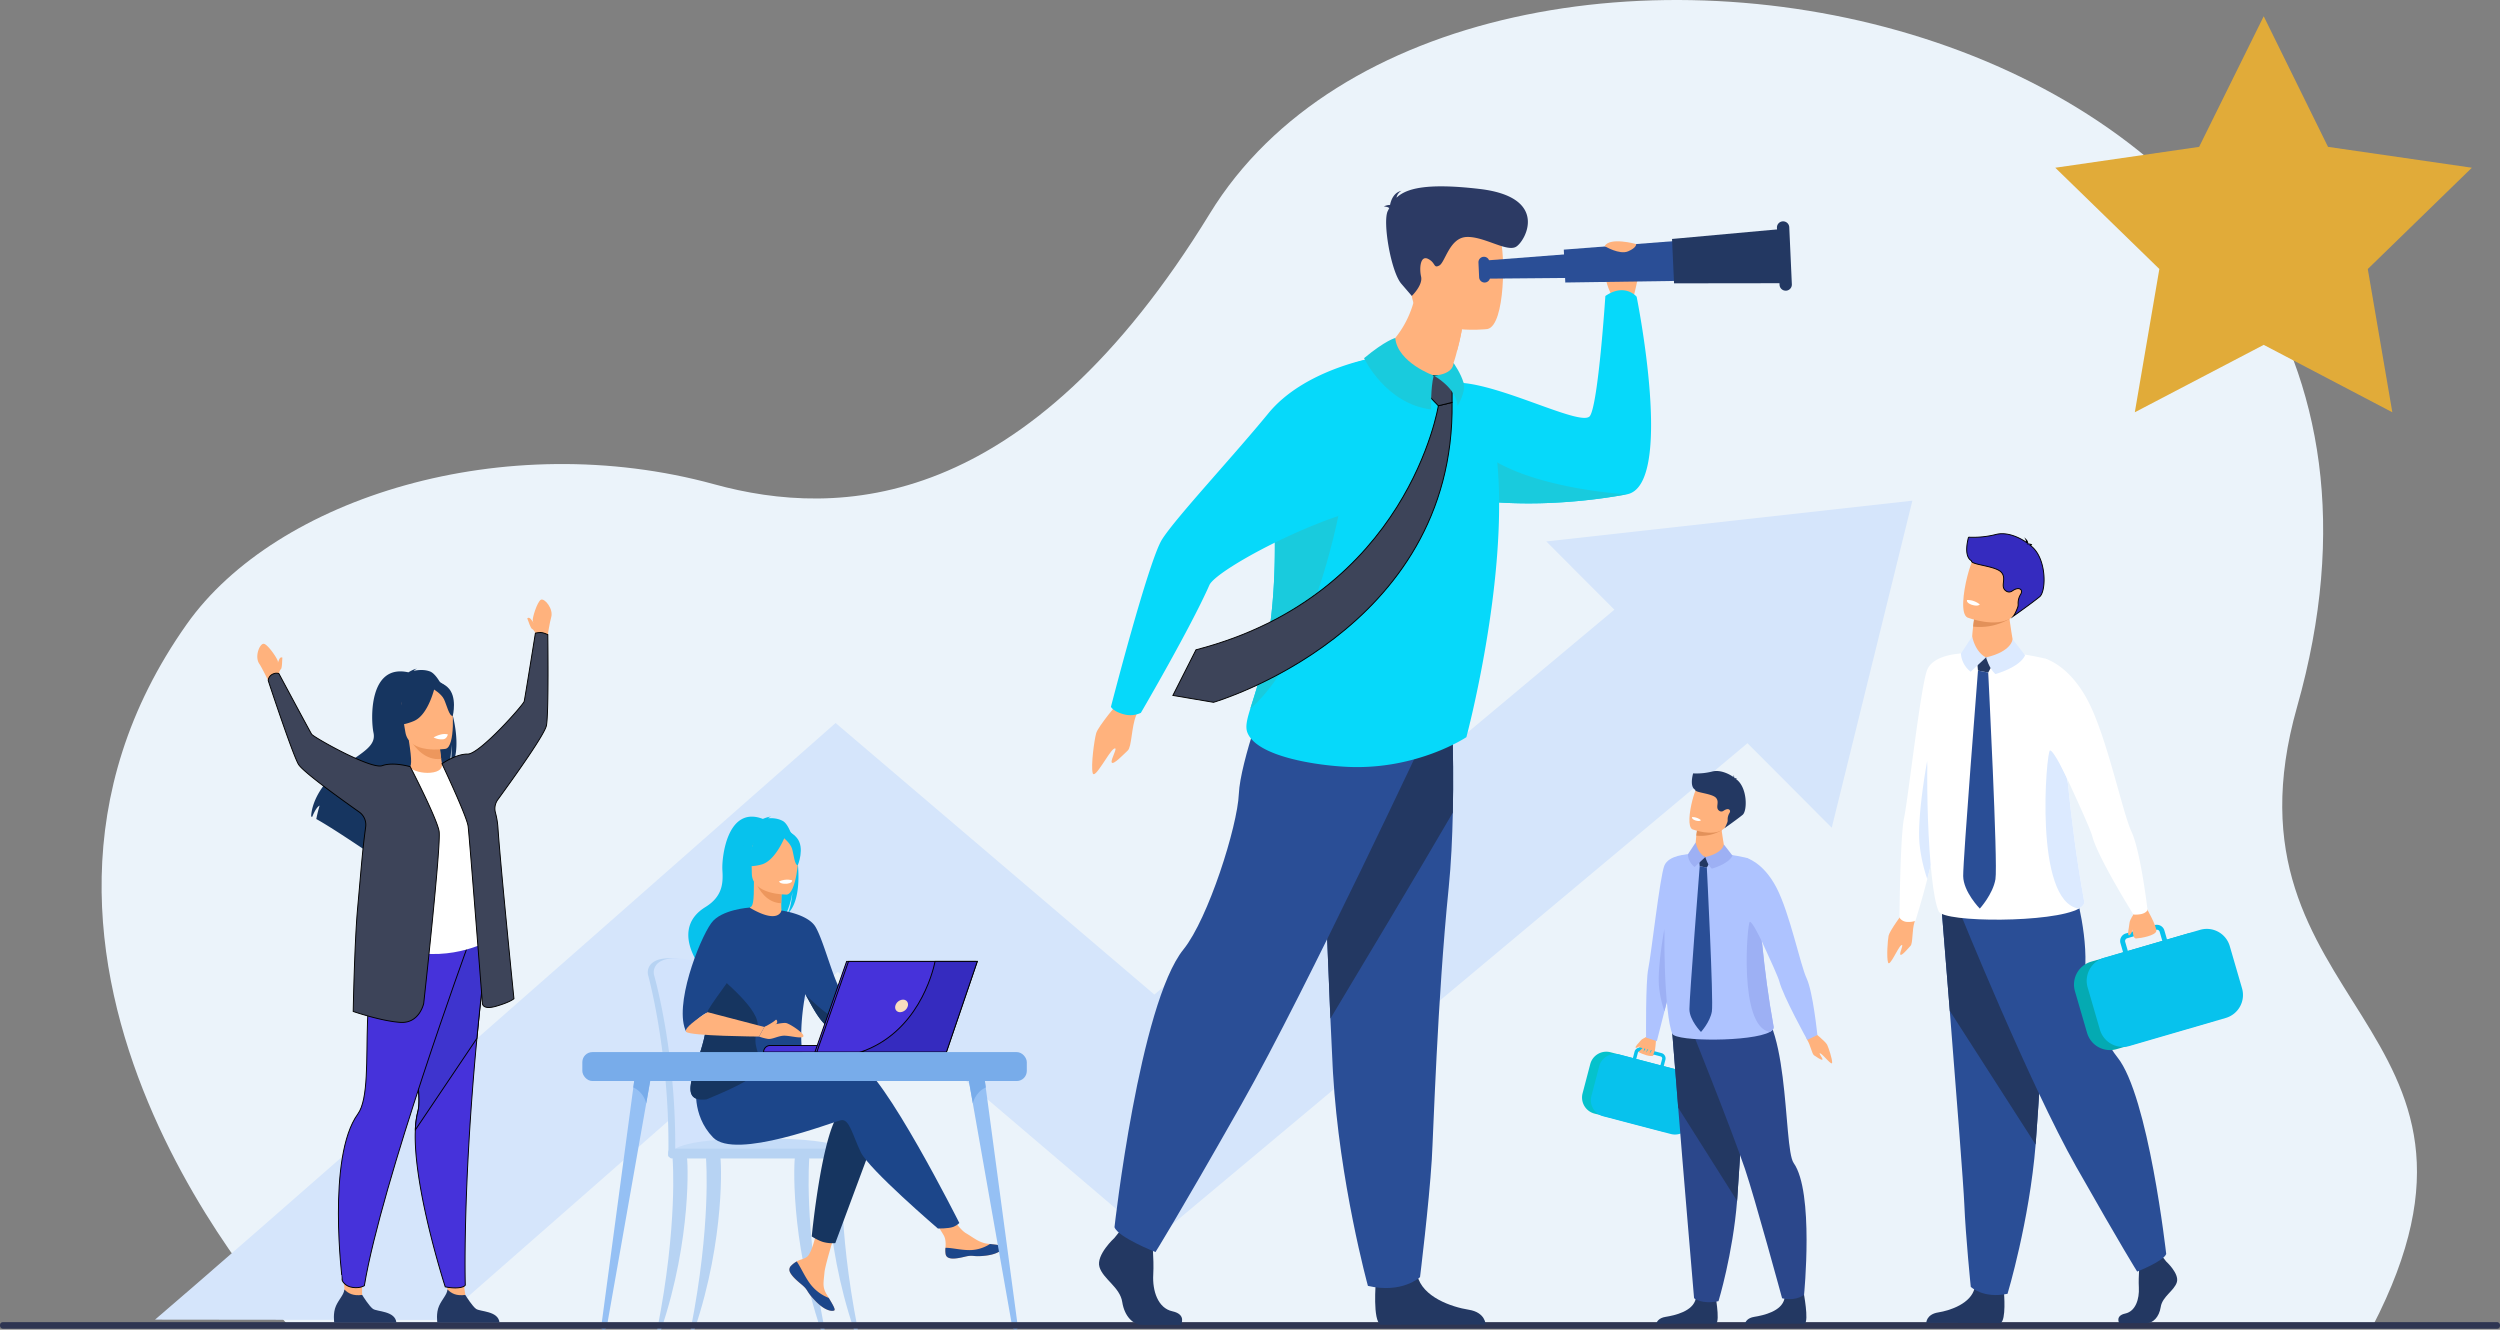 <svg xmlns="http://www.w3.org/2000/svg" viewBox="0 0 2644.84 1406.72"><rect x="0" y="0" width="2644.84" height="1406.72" fill="#808080" stroke="none"/><defs><style>.cls-1{fill:#ebf3fa;}.cls-2{fill:#d5e5fb;}.cls-3{fill:#b7d3f3;}.cls-4{fill:#d2e3fc;}.cls-5{fill:#c5dcf8;}.cls-6{fill:#ffb27d;}.cls-7{fill:#1c468a;}.cls-8{fill:#163560;}.cls-9{fill:#07c2ed;}.cls-10{fill:#ed975d;}.cls-11{fill:#fff;}.cls-12{fill:#4632da;}.cls-12,.cls-14,.cls-27,.cls-28{stroke:#000;stroke-miterlimit:10;}.cls-13{fill:#f9ddbf;}.cls-14{fill:#352bbf;}.cls-15{fill:#95c0f4;}.cls-16{fill:#78acea;}.cls-17{fill:#2e3552;}.cls-18{fill:#aec3ff;}.cls-19{fill:#05c2cc;}.cls-20{fill:#9db0f4;}.cls-21{fill:#233862;}.cls-22{fill:#2b478b;}.cls-23{fill:#e2915a;}.cls-24{fill:#2a4e96;}.cls-25{fill:#dceaff;}.cls-26{fill:#04aab2;}.cls-27{fill:#3e34ce;}.cls-28{fill:#3d4459;}.cls-29{fill:#06d9fa;}.cls-30{fill:#19cbdd;}.cls-31{fill:#2c3a64;}.cls-32{fill:#e1ab39;}</style></defs><title>Element </title><g id="Ebene_2" data-name="Ebene 2"><g id="Ebene_1-2" data-name="Ebene 1"><g id="Ebene_2-2" data-name="Ebene 2"><g id="&#x421;&#x43B;&#x43E;&#x439;_1" data-name="&#x421;&#x43B;&#x43E;&#x439; 1"><path class="cls-1" d="M305.65,1402.81s-361.51-384.19-108-742.56c94.59-133.73,336.07-208.82,558.05-147.9,131.12,36,330,30.68,524.26-286.5,265-432.54,1364.9-235.86,1150.2,522-90.43,319.22,246.65,333.75,79.68,655.67Z"></path><path class="cls-2" d="M1854,781.84l-634.06,530.45L886.3,1028.09c-62.44,55-158.87,139.85-255.88,225-66.3,58.21-120,105.24-163.47,143.34L164,1396.08c84-71.54,422.35-368.84,650.28-569.76L884,764.89l337.23,287.29,495-414.15Z"></path><polygon class="cls-2" points="1635.89 572.8 1937.87 875.7 2023.17 529.68 1635.89 572.8"></polygon><path class="cls-3" d="M762.5,1166.19c-1.4-34.44-4.42-64.4-8-85.3-5.76-33.3-11-52.47-11-52.67-.76-2.93-11.72-14.78-36.09-14.42s-22.06,15.91-22.06,15.91h0a5.38,5.38,0,0,0,.17,1.38c.24.8,22.61,81.92,21.64,186.65,0,1.47-.18,4-.07,5.71,0,0,56.47,1.46,56.49,0C765.51,1214.3,764.55,1188.93,762.5,1166.19Z"></path><path class="cls-4" d="M769.6,1217.23c0,1.46-.79,2.63-1.73,2.63h0c-.94,0-1.69-1.2-1.7-2.63h-48.4c0,1.46-.79,2.63-1.73,2.63h0c-1,0-1.71-1.23-1.7-2.71a731.68,731.68,0,0,0-4-82.68c-6.43-61.62-18.33-102.8-18.49-103.37a5.05,5.05,0,0,1-.18-1.39s-2.31-15.54,22.06-15.91,35.33,11.49,36.09,14.42c0,.15,3,11,6.89,30.51,1.29,6.47,2.69,13.88,4.12,22.16,3.61,20.9,6.63,50.86,8,85.3C770.85,1188.93,771.57,1208.08,769.6,1217.23Z"></path><path class="cls-5" d="M710.72,1219.86H900.48s-4.42-17.89-114.32-15.22C708.39,1206.52,710.72,1219.86,710.72,1219.86Z"></path><path class="cls-3" d="M695.28,1406.64c22-111.38,16.34-179.73,16.31-180.59-.05-1.71,3.11-3.27,4.81-3.33s9.31-.5,10.19,1c1.15,1.92,5.58,86.13-27.21,183Z"></path><path class="cls-3" d="M872.45,1406.64c-22-111.38-16.34-179.73-16.32-180.59.06-1.71-3.1-3.27-4.8-3.33s-9.32-.5-10.2,1c-1.15,1.92-5.58,86.13,27.21,183Z"></path><path class="cls-3" d="M907.56,1406.64c-22-111.38-16.34-179.73-16.31-180.59,0-1.71-3.11-3.27-4.81-3.33s-9.31-.5-10.19,1c-1.15,1.92-5.58,86.13,27.21,183Z"></path><path class="cls-3" d="M730.62,1406.64c22-111.38,16.35-179.73,16.32-180.59-.05-1.71,3.11-3.27,4.81-3.33s9.31-.5,10.19,1c1.15,1.92,5.58,86.13-27.21,183Z"></path><rect class="cls-3" x="706.95" y="1215.23" width="197.53" height="10.33" rx="3.89"></rect><path class="cls-6" d="M893.93,1054.19,957,1040.53l3.72,9.06S891.12,1091,884.6,1089,893.93,1054.19,893.93,1054.19Z"></path><path class="cls-6" d="M836.58,1339.47a5.58,5.58,0,0,0-1,6h0c1.44,4,6.22,8.46,11.77,12.92.71.57,1.34,1.09,1.89,1.57l.42.38.33.3c5.17,4.77,3.22,5.86,12.52,15.54,10.6,11,17.9,11.23,20,10.22,1.76-.86-1.81-6.71-5.76-13.28-.2-.32-.38-.64-.58-1-.53-.87-1-1.76-1.57-2.64-4.64-7.91-3.45-11.62-2.35-23.4.9-9.57,14.89-53.46,14.89-53.46l-20.31-3.49s-6.12,34.94-12.86,40.33c-3.6,2.87-7.64,2.9-11.1,5l-.72.45A26.52,26.52,0,0,0,836.58,1339.47Z"></path><path class="cls-7" d="M836.58,1339.47a5.58,5.58,0,0,0-1,6h0c1.77,4,6.42,8.43,11.79,12.88.7.58,1.32,1.11,1.87,1.61l.42.38.33.3c5.17,4.77,3.22,5.86,12.52,15.54,10.6,11,17.9,11.23,20,10.22,1.76-.86-1.81-6.71-5.76-13.28a45.22,45.22,0,0,1-18.9-13.92c-6.38-8.15-10.64-18.61-15-24.67l-.72.45A26.65,26.65,0,0,0,836.58,1339.47Z"></path><path class="cls-6" d="M1000.37,1326.78c1.25,6.27,10.19,5.23,20.17,2.79s7.62.46,21.83-1.12,18.51-6.87,19-9c.39-1.88-6.64-2.54-14.17-3.4l-2.85-.35c-8.5-1.06-14.73-6.55-22.45-11.06-7.32-4.26-18.24-21.66-18.24-21.66l-19.49,1.55s10.23,15.53,14.18,22.29c2.33,4,2.21,9.22,1.92,13.28A24.91,24.91,0,0,0,1000.37,1326.78Z"></path><path class="cls-7" d="M1020.54,1329.57c10-2.44,7.62.46,21.83-1.12s18.51-6.87,19-9c.39-1.88-6.64-2.54-14.17-3.4l-.07.14a40.21,40.21,0,0,1-20.35,6.33c-9.64.23-19.85-2.53-26.51-2.42a24.77,24.77,0,0,0,.15,6.66C1001.62,1333.05,1010.56,1332,1020.54,1329.57Z"></path><path class="cls-6" d="M957,1040.53s4.65-11.37,9.75-11.84,21.36-3,22.52-.69,0,10.68-3.48,13.69-25.07,7.9-25.07,7.9Z"></path><path class="cls-8" d="M925.68,1202.16l-42,113A38.43,38.43,0,0,1,871,1314c-5.7-1.64-12.22-5.94-12.22-5.94s10.42-108.54,29.52-131.12S925.68,1202.16,925.68,1202.16Z"></path><path class="cls-7" d="M759.55,1156.43s120.69-40.81,147.61-32.12,107.73,169.47,107.73,169.47-1.82,2.43-6.8,4.3c-4.63,1.73-15.84,1.62-15.84,1.62s-72.94-62.52-81.62-80.75-12.16-35.6-20.84-33.86-112,42.54-135.45,18.23-17.32-55.9-17.32-55.9Z"></path><path class="cls-9" d="M828.35,868.66c-5.21-3-11.46-3.28-15.84-3a7.33,7.33,0,0,1,3.34-1.58c-2.71-.41-8.76,2.28-8.76,2.28-37.72-14.53-43.65,41-42.86,53.91s.89,27.76-17.94,39.33c-37,22.77-5.79,62.52-5.79,62.52.29.17,17.24,28.91,17.24,28.91-1-10.42,47.15-65.45,72.25-81.93,6.12-9,8.29-24.89,8.45-26.14-1.06,12.6-3.21,19.67-5.14,23.65C854.56,947,842.18,876.52,828.35,868.66Z"></path><path class="cls-6" d="M828.51,969.89c.12.06-12.12,6.42-21.33,3.9-8.66-2.36-14.33-13.6-14.21-13.62,3.67-.73,4.73-5.77,4.65-27.44l1.66.33,27.89,5.52s-.63,8.78-.65,17C826.5,962.57,826.92,969.15,828.51,969.89Z"></path><path class="cls-10" d="M827.17,938.58s-.63,8.78-.65,17c-15.61-.44-23.86-14.67-27.24-22.56Z"></path><path class="cls-9" d="M796.4,930s-8.18-12.92-10.14-24c-1.4-7.89,2.62-37.13,32-32.92a39.89,39.89,0,0,1,16.56,6.26c6.38,4.31,15.58,13.61,5.29,39.13l-2.67,8.62Z"></path><path class="cls-6" d="M832.38,946.41s-36.92.61-37-22.39-4.81-38.42,18.77-39.78,28.16,7.41,30,15.09S842,945.66,832.38,946.41Z"></path><path class="cls-9" d="M831,883.68s-10.11,27-25.63,31-22.24-.16-22.24-.16a44,44,0,0,0,14.37-26S823.39,870.84,831,883.68Z"></path><path class="cls-9" d="M828.51,885.87s7.55,6,9.39,11.88,2.67,17.92,6.18,17.51c0,0,7.62-18.34-.94-28.72C834.06,875.54,828.51,885.87,828.51,885.87Z"></path><path class="cls-7" d="M746.29,1069.23C742.65,1054,755,1024.32,768,999.79c11.73-22.23,23.91-40.27,25-39.62,31,18.36,33.75,3.09,33.75,3.09h0s28.11,3.73,36.07,17.43c9.87,17,20.54,64.5,31.14,73.49-1.63,5-.93,7.64.79,13.81.37,1.32.78,2.58,1.23,3.77a72,72,0,0,0,5.32,10.92c-5.39,3.27-15.79,9.49-23.45,5-11.68-6.84-20.8-27.65-25.93-35.94v-.09c-11.15,63.11,4,77.48-3.67,84.14-8.1,7-19.68-3.35-45.15,7.69-16.71,7.25-39.89,17.73-55.5,19.55-8.19,1-14.29-.46-16.28-6C725.45,1141,753.23,1098.34,746.29,1069.23Z"></path><path class="cls-11" d="M824.17,932.47s.69,2.92,8,2.47c0,0,6.1-.38,5.92-3.59C838.05,931.35,832.13,929.06,824.17,932.47Z"></path><path class="cls-8" d="M731.24,1157.07c2,5.53,8.09,7,16.28,6,10.8-4.71,57.47-22.78,56.94-35-.77-18.14-9-18.72-3.18-41.1,4.65-18-38.47-51.4-45.35-58.67-12.93,24.54-13.28,25.7-9.64,41C753.23,1098.34,725.45,1141,731.24,1157.07Z"></path><path class="cls-7" d="M726,1091.66c8.28-11.62,16.9-17.77,22.57-20.86-1.31-3.36,34.81-47.64,34.81-54.5S793,960.16,793,960.16s-30.09,1.86-40.51,16.39C739.43,994.72,712.37,1064.66,726,1091.66Z"></path><path class="cls-6" d="M748.53,1070.8l60.13,15.69L803,1096.62s-73.18-.51-77.06-5S748.53,1070.8,748.53,1070.8Z"></path><path class="cls-8" d="M851.89,1051.77c5.13,8.29,14.25,29.1,25.93,35.94,7.66,4.47,18.06-1.75,23.45-5a72,72,0,0,1-5.32-10.92c-4.3,1-9.55,2.24-12.93,3.26C876.44,1077,851.89,1051.77,851.89,1051.77Z"></path><path class="cls-6" d="M808.66,1086.49s18.89-5.34,23.38-4.09,19.91,11.45,17.75,14.22-15.75-1.66-22-.82-11.08,3.92-15.58,3.26a53.32,53.32,0,0,1-9.2-2.44Z"></path><path class="cls-6" d="M808.66,1086.49s9.24-4.75,11.87-7.45a.74.74,0,0,1,1.05,0,.71.71,0,0,1,.1.14c.7,1.11,1.36,3.25-1.88,5.38C815.13,1087.63,808.66,1086.49,808.66,1086.49Z"></path><path class="cls-12" d="M895.93,1113.06h-88.1a7,7,0,0,1,7-7h81.08Z"></path><polygon class="cls-12" points="895.68 1017.11 1031.89 1017.11 999.22 1113.06 862.12 1113.06 895.68 1017.11"></polygon><polygon class="cls-12" points="1033.9 1017.11 1001.22 1113.06 864.13 1113.06 897.68 1017.11 1033.9 1017.11"></polygon><path class="cls-13" d="M960.46,1064.2a8.86,8.86,0,0,1-8.17,6.63c-3.67,0-5.95-3-5.11-6.63a8.85,8.85,0,0,1,8.17-6.64C959,1057.56,961.3,1060.53,960.46,1064.2Z"></path><path class="cls-14" d="M1033.9,1017.11l-32.68,95.95H910.43c60.14-20.53,76.15-83.12,78.84-95.95Z"></path><path class="cls-15" d="M638.46,1406.64a3.53,3.53,0,0,0,3.49-2.86l17.1-97,24.61-139.46,6.88-39-17.52-.5-3,22.64-21.35,159.09L636,1403.88a2.47,2.47,0,0,0,2.18,2.74Z"></path><path class="cls-16" d="M670,1150.49c11.36,5,13.69,16.86,13.69,16.86l6.88-39-17.52-.5Z"></path><path class="cls-15" d="M1074.4,1406.64a3.53,3.53,0,0,1-3.49-2.86l-17.11-97-24.6-139.46-6.89-39,17.53-.5,3,22.64,21.35,159.09,12.66,94.3a2.47,2.47,0,0,1-2.13,2.77Z"></path><path class="cls-16" d="M1042.88,1150.49c-11.35,5-13.68,16.86-13.68,16.86l-6.89-39,17.53-.5Z"></path><rect class="cls-16" x="616.07" y="1113.04" width="470.22" height="30.62" rx="10.69"></rect><rect class="cls-17" y="1398.7" width="2644.84" height="7.02" rx="3"></rect><path class="cls-6" d="M1741.61,1096.72s-11.65,14.45-8,16.41,13.26,5.66,15.53,3.33,3-19.34,3-19.34Z"></path><path class="cls-6" d="M1742.08,1097s-4.76,1.65-6.63,4.13-6,6.25-5,7.3,7-3.58,7-3.58Z"></path><path class="cls-18" d="M1785.62,903.89s-13.12,122.17-14.29,125.65c-.26.76-1.29,4.62-2.74,10.19-2.06,8-5,19.36-7.75,30.22-4.17,16.4-8,31.54-8,31.54l-11.39-3.75s-.59-59.37,2.34-73,12.31-97.67,17-109S1785.62,903.89,1785.62,903.89Z"></path><path class="cls-19" d="M1758.33,1196.85l-71.57-18.77a17.57,17.57,0,0,1-12.5-21.38l8.14-31a17.55,17.55,0,0,1,21.38-12.5l71.57,18.77a17.55,17.55,0,0,1,12.49,21.38l-8.13,31A17.55,17.55,0,0,1,1758.33,1196.85Z"></path><path class="cls-9" d="M1691.84,1128.14l-8.23,31.37a17.6,17.6,0,0,0,4.27,16.55,17.15,17.15,0,0,0,4.7,3.54h0a18.07,18.07,0,0,0,3.56,1.37l71.45,18.73a17.63,17.63,0,0,0,21.46-12.54l8.23-31.38a17.62,17.62,0,0,0-12.55-21.45l-24.6-6.45,1.76-6.7a5.81,5.81,0,0,0-4.14-7.08l-2.69-.71-15-3.92-3.72-1a5.81,5.81,0,0,0-7.08,4.13l-1.75,6.7-14.25-3.74c-.57-.15-1.13-.27-1.69-.36h0a17.59,17.59,0,0,0-15.29,5.07h0A17.32,17.32,0,0,0,1691.84,1128.14Zm64.79-1.18-25.57-6.7,1.76-6.7a2.16,2.16,0,0,1,2.64-1.54l6.42,1.69,11.78,3.08,3.18.84a1.83,1.83,0,0,1,.59.26,2.13,2.13,0,0,1,1,2.38Z"></path><path class="cls-6" d="M1748.41,1116.78s3.18-5.35,2-7.22-5.48,5.55-5.48,5.55,2.93-6.37,1.83-7.42-5.58,6.28-5.58,6.28,2.8-6.19,1.82-6.4-4.31,5.2-4.31,5.2,1.73-4.63.15-4.41-5,4.45-5,4.45Z"></path><path class="cls-20" d="M1768.59,1039.73c-2.06,8-5,19.36-7.75,30.22a117.6,117.6,0,0,1-5.48-24c-2.64-20.22,5.46-63.29,5.46-63.29Z"></path><path class="cls-6" d="M1918.73,1091.7s12.69,10.3,14.25,13.52,5.52,15.15,5.31,19-9.73-8.8-12.52-9.82,2.92,5.19,2.28,6.52-6.6-3-8.87-4.44-3.86-11.06-7.25-16.3S1918.73,1091.7,1918.73,1091.7Z"></path><path class="cls-21" d="M1752.22,1400.34h63.27c4.53-3.08-1.23-33.13-1.23-33.13S1797,1360.66,1794,1374s-22,17.55-32,19.17C1755.09,1394.27,1752.91,1398.05,1752.22,1400.34Z"></path><path class="cls-21" d="M1846.05,1400.34h63.26c4.54-3.08-1.22-33.13-1.22-33.13s-17.26-6.55-20.25,6.77-22,17.55-32,19.17C1848.91,1394.27,1846.74,1398.05,1846.05,1400.34Z"></path><path class="cls-22" d="M1769.24,1093.75s2.85,35.47,6.19,78.12c4.54,57.93,16.79,201.56,16.79,201.56s8,6.86,25.83,3.11c0,0,15.14-49.55,19.67-106.11l.21-2.79c4.21-57.58,10.77-178.81,10.77-178.81Z"></path><path class="cls-21" d="M1768.27,1081.49s3.82,47.73,7.16,90.38l62.29,98.56.21-2.79c4.21-57.58,10.77-178.81,10.77-178.81Z"></path><path class="cls-22" d="M1786.43,1081.49s45.18,112.45,59.62,155.08c10.29,30.37,39.3,136.89,39.3,136.89s12.62,3.84,23.22-3.59c0,0,10.79-108.82-11-139.51-11.57-16.28-2.87-169.24-49.77-170.55S1786.43,1081.49,1786.43,1081.49Z"></path><path class="cls-18" d="M1872.52,1091.7c-18.84,10.62-99.54,10.39-103.27,2-8.36-18.63-10.45-113.29-6.51-142.32,0,0,2-44.62,6.51-42.65,29.8-13.7,78-1.26,78-1.26,13,3.83,11.9,33.56,15.53,75.31.46,5.38,1,11,1.56,16.78,2.57,25.78,6.3,55.4,12,86.64C1876.75,1088.3,1875.32,1090.12,1872.52,1091.7Z"></path><path class="cls-6" d="M1825,902.5c-.5,8-10.91,7.08-23.42,4.22s-8-10.23-8-10.23.19-5.67,1-12.46c.29-2.47.65-5.1,1.12-7.65.22-1.25.47-2.48.75-3.67,1.64-7,25-.24,24.83,1.65C1820.83,879.45,1824.52,896.24,1825,902.5Z"></path><polygon class="cls-21" points="1798.18 916.43 1797.2 905.41 1811.05 908.02 1805.72 917.86 1798.18 916.43"></polygon><path class="cls-20" d="M1793.9,891.3l-8.28,12.59a18.33,18.33,0,0,0,7.18,13.36l11.32-10.54S1796.81,903.92,1793.9,891.3Z"></path><path class="cls-20" d="M1804.12,906.71s2.35,8.42,6.88,12.28c0,0,17.68-4.75,21.89-13.8l-9.21-11.89S1823.24,902.29,1804.12,906.71Z"></path><path class="cls-23" d="M1821.42,878.32a43.5,43.5,0,0,1-26.84,5.71c.29-2.47.65-5.1,1.12-7.65,3.08-.75,5.66-1.21,5.66-1.21Z"></path><path class="cls-6" d="M1828.56,869.82c-5.5,15.14-25.57,11.27-34.11,8.84-2.41-.68-3.9-1.25-3.9-1.25-2.64-1.2-3.46-5.8-3.23-11.62.46-11.52,5-27.79,7.62-31.71,3.93-5.89,10.48-11.89,29.94-3.54S1835.61,850.43,1828.56,869.82Z"></path><path class="cls-21" d="M1843.59,862.05c-6.15,5-19.34,14.28-19.34,14.28s1.47-1.73,3.26-6.73a6.83,6.83,0,0,0,.24-2.29,12.65,12.65,0,0,1,1.81-7c.8-1.3,1.09-2.66.07-3.61-1.66-1.58-4.51-.13-6.38,1.14a3.76,3.76,0,0,1-4.11.11h0c-5.25-3.28.55-9.08-3.72-13.88s-22.73-5.47-22-8.49c-6.3-3.56-2.33-16.7-2.21-17.39a68.31,68.31,0,0,0,20.34-2c9.16-2.31,19.27,3.58,22.47,6a4.94,4.94,0,0,0-.51-2.24,4.75,4.75,0,0,1,1.37,3c.14.14.2.24.15.26a6.09,6.09,0,0,1,2.9.67s-.79-.25-1.16.22a.44.44,0,0,1-.15.12C1848.87,832.84,1848.69,857.88,1843.59,862.05Z"></path><path class="cls-11" d="M1799.53,867.63s-1,1.91-5.94.33c0,0-4.17-1.33-3.48-3.52C1790.11,864.44,1794.61,863.89,1799.53,867.63Z"></path><path class="cls-24" d="M1798.18,916.43s-11,139.68-10.89,151.32,12.24,24,12.24,24,9.64-10.55,11.52-21.69-5.33-152.15-5.33-152.15Z"></path><path class="cls-18" d="M1847.31,907.53s17.84,4.27,32,31.37,25.25,81.75,32,96.18,11.35,59.85,11.35,59.85l-10.66,5.24s-25.74-46.56-29.55-61.83c-2.06-8.26-33.54-74.4-33.54-74.4Z"></path><path class="cls-20" d="M1872.52,1091.7h0c-33.59-4.84-24-116-21.33-116.48s12.3,19.88,12.3,19.88l.92,4.51c2.57,25.78,6.3,55.4,12,86.64C1876.75,1088.3,1875.32,1090.12,1872.52,1091.7Z"></path><path class="cls-21" d="M2291.72,1334.61s14,12.76,11.26,21.84-15.36,15.11-17.06,26.2-8.53,17.13-14.67,17.13H2242s-4.52-7.8,6.4-10.15,15-15.38,14.36-27.47,1-28.22,1-28.22l23.2-5.38Z"></path><path class="cls-21" d="M2120.09,1367.63s2.51,29-3.63,32.08l-78.6-.17s0-9.07,12.63-11.08,34.8-9.41,38.55-25.87S2120.09,1367.63,2120.09,1367.63Z"></path><path class="cls-24" d="M2053.74,957.21s4.14,50.93,9,112.15c6.63,83.16,14.59,185.31,15.38,204.66,1.36,33.6,6.83,87.36,6.83,87.36s13,12.77,38.89,7.38c0,0,23.11-76.73,29.72-157.91l.3-4c6.15-82.65,15.7-256.68,15.7-256.68Z"></path><path class="cls-21" d="M2053.74,957.21s4.14,50.93,9,112.15l90.82,141.49.3-4c6.15-82.65,15.7-256.68,15.7-256.68Z"></path><path class="cls-24" d="M2072.67,963.26s74.72,184.44,123.85,271.12S2261,1345.25,2261,1345.25s28.15-11.09,30.71-18.65c0,0-18.79-167.33-51.69-208.13-18.6-23-34.63-74.18-33.83-98.38,1.39-41.73-14.28-90.09-14.28-90.09Z"></path><path class="cls-6" d="M2013,966s-14,18.89-15,23.93-2.24,23-.56,28.31,10.36-15.72,13.88-18.14-2.2,8.26-.82,9.89,8.09-6.57,10.73-9.36,1.41-16.78,4.24-25.29S2013,966,2013,966Z"></path><path class="cls-11" d="M2074.53,691.44S2055.67,867,2054,872c-.36,1.08-1.84,6.64-3.92,14.63-3,11.42-7.16,27.82-11.14,43.42-6,23.56-12.48,43.94-12.48,43.94s-2.85,1.84-9.72,1.26a10.3,10.3,0,0,1-7.21-4.4s.69-86.17,4.9-105.81,17.68-140.31,24.48-156.56S2074.53,691.44,2074.53,691.44Z"></path><path class="cls-25" d="M2050.07,886.58c-3,11.42-7.16,27.82-11.14,43.42a168,168,0,0,1-7.88-34.43c-3.79-29,7.85-90.92,7.85-90.92Z"></path><path class="cls-11" d="M2199.37,961.24c-27.06,15.27-143,14.93-148.37,2.94-12-26.76-15-162.74-9.34-204.45,0,0,2.93-64.1,9.34-61.27,42.82-19.68,112.14-1.81,112.14-1.81,18.69,5.51,17.09,48.22,22.3,108.19.67,7.73,1.42,15.79,2.25,24.11,3.69,37,9,79.58,17.21,124.46C2205.45,956.37,2203.39,959,2199.37,961.24Z"></path><path class="cls-6" d="M2131.11,689.44c-.71,11.47-15.67,10.17-33.65,6.06S2086,680.8,2086,680.8s.27-8.14,1.41-17.9c.41-3.55.93-7.33,1.61-11,.32-1.79.67-3.56,1.08-5.27,2.34-10.09,35.91-.35,35.67,2.37C2125.1,656.33,2130.41,680.44,2131.11,689.44Z"></path><polygon class="cls-21" points="2092.57 709.45 2091.16 693.61 2111.06 697.37 2103.4 711.51 2092.57 709.45"></polygon><path class="cls-25" d="M2086.42,673.35l-11.89,18.08a26.32,26.32,0,0,0,10.32,19.2l16.26-15.14S2090.59,691.48,2086.42,673.35Z"></path><path class="cls-25" d="M2101.11,695.49s3.37,12.09,9.88,17.64c0,0,25.39-6.82,31.44-19.83l-13.22-17.07S2128.57,689.14,2101.11,695.49Z"></path><path class="cls-23" d="M2126,654.7a62.32,62.32,0,0,1-38.55,8.2c.41-3.55.93-7.33,1.61-11,4.42-1.07,8.12-1.74,8.12-1.74Z"></path><path class="cls-6" d="M2136.21,642.49c-7.9,21.74-36.73,16.19-49,12.7-3.46-1-5.6-1.79-5.6-1.79-3.79-1.72-5-8.35-4.64-16.71.66-16.55,7.19-39.91,10.94-45.54,5.65-8.47,15.06-17.09,43-5.09S2146.34,614.63,2136.21,642.49Z"></path><path class="cls-14" d="M2157.8,631.33c-8.82,7.19-27.78,20.52-27.78,20.52s2.11-2.5,4.69-9.68a9.58,9.58,0,0,0,.34-3.28,18,18,0,0,1,2.59-10c1.16-1.88,1.58-3.82.12-5.2-2.4-2.27-6.49-.19-9.17,1.65a5.45,5.45,0,0,1-5.92.15h0c-7.54-4.72.78-13-5.34-20s-32.66-7.86-31.6-12.19c-9-5.11-3.34-24-3.18-25a98.17,98.17,0,0,0,29.22-2.91c13.17-3.3,27.7,5.16,32.29,8.64a7.44,7.44,0,0,0-.73-3.22,6.84,6.84,0,0,1,2,4.27c.2.2.29.34.23.38a8.59,8.59,0,0,1,4.15,1s-1.12-.35-1.65.31a.84.84,0,0,1-.23.18C2165.39,589.36,2165.13,625.34,2157.8,631.33Z"></path><path class="cls-11" d="M2094.51,639.35s-1.41,2.74-8.54.47c0,0-6-1.91-5-5.06C2081,634.76,2087.44,634,2094.51,639.35Z"></path><path class="cls-24" d="M2092.58,709.45s-15.88,200.67-15.66,217.39,17.59,34.4,17.59,34.4,13.85-15.15,16.55-31.15-7.66-218.58-7.66-218.58Z"></path><path class="cls-25" d="M2199.37,961.24h0c-48.27-6.94-34.44-166.69-30.65-167.32s17.66,28.55,17.66,28.55l1.33,6.48c3.69,37,9,79.58,17.21,124.46C2205.45,956.37,2203.39,959,2199.37,961.24Z"></path><path class="cls-26" d="M2341.26,1080.24l-102.07,29.7a25.24,25.24,0,0,1-31.18-17.12l-12.87-44.23a25.23,25.23,0,0,1,17.12-31.19l102.07-29.7a25.22,25.22,0,0,1,31.18,17.13l12.87,44.23A25.23,25.23,0,0,1,2341.26,1080.24Z"></path><path class="cls-9" d="M2208.59,1044.64l13,44.74a25.33,25.33,0,0,0,25.88,18.14h0a25.35,25.35,0,0,0,5.4-.94l101.88-29.66a25.32,25.32,0,0,0,17.19-31.29l-13-44.75a25.33,25.33,0,0,0-31.3-17.19l-35.08,10.22-2.78-9.55a8.32,8.32,0,0,0-10.32-5.67l-3.85,1.12L2254.29,986l-5.3,1.54a8.34,8.34,0,0,0-5.67,10.33l2.78,9.54-20.33,5.91q-1.2.36-2.34.81h0a25.35,25.35,0,0,0-15.11,17.54h0A25,25,0,0,0,2208.59,1044.64Zm79-49.28L2251.11,1006l-2.78-9.54a3.12,3.12,0,0,1,2.12-3.86l9.16-2.66L2276.4,985l4.53-1.32a2.94,2.94,0,0,1,.93-.12,3.1,3.1,0,0,1,2.93,2.24Z"></path><path class="cls-6" d="M2257,966.79s-3.17,26.47,2.77,26.09,20.45-3.23,21.44-7.78-11.12-25.83-11.12-25.83Z"></path><path class="cls-6" d="M2257.75,966.72s-4.54,5.64-4.93,10.08-2.56,12.2-.52,12.7,5.75-9.66,5.75-9.66Z"></path><path class="cls-11" d="M2163.15,696.66s25.63,6.13,45.9,45.06S2245.32,859.18,2255,879.9s17,82.91,17,82.91-1.52,3.09-6.73,4.22a32.21,32.21,0,0,1-8.2.54s-38.11-61.05-43.58-83c-3-11.87-48.19-106.87-48.19-106.87Z"></path><polygon class="cls-6" points="474.87 1374.45 471.03 1346.79 487.16 1333.31 492.25 1369.93 474.87 1374.45"></polygon><path class="cls-21" d="M528.45,1399.16H462.67s-1.58-10,1.86-17.63c3.29-7.3,8.41-11.8,8.88-17.39,4.18,4.3,9.33,7.07,18.83,5.79,1.17,1.89,7.53,12,11.42,14.79C508,1387.81,527.12,1386.71,528.45,1399.16Z"></path><path class="cls-12" d="M515.23,1000.89c-4.3,34.61-7.82,67.23-10.68,97.64-15.31,162-12.31,261-12.31,261s-1.1,2.93-10.59,3a54.88,54.88,0,0,1-10.62-1.14s-34.28-105.8-31.63-166a92.12,92.12,0,0,1,2.67-19.48c8.23-30.8-30.42-148.6,11.59-192.47S517.21,985,515.23,1000.89Z"></path><path class="cls-27" d="M515.23,1000.89c-4.3,34.61-7.82,67.23-10.68,97.64l-65.15,96.86a92.12,92.12,0,0,1,2.67-19.48c8.23-30.8-30.42-148.6,11.59-192.47S517.21,985,515.23,1000.89Z"></path><path class="cls-6" d="M567,670.82s-1.58-7.9-3.37-13.94c-.79-2.67,4.72-20.2,8.53-22.36s13.73,9.65,10.92,18.72c-1.44,4.66-3.81,19.81-3.81,19.81Z"></path><path class="cls-6" d="M567,670.82s-2.07-4.58-3.94-5.32-3.88-8.24-5.25-11.22c0,0,1.33-1.94,3.65.56,1.41,1.53,4.57,6,4.57,6Z"></path><path class="cls-6" d="M295.46,697.42a35.16,35.16,0,0,0-1.46,3.71V700c0-2.78-10.42-17.94-14.7-18.88s-10.31,13.24-5,21.09c2.74,4,9.45,17.83,9.45,17.83l11.08-5.72s.64-5,2.21-6.25,1.29-9,1.74-12.25C298.79,695.82,297,694.35,295.46,697.42Z"></path><path class="cls-6" d="M364.55,1366.16c-.93-8.87-1.16-32.2-1.16-32.2s23.78-7.6,22.9-2.38c-4.3,25.65-3.13,38.35-3.13,38.35l-9.62,5.74Z"></path><path class="cls-12" d="M495.38,999.24S403.55,1251,385.47,1360.16c0,0-4.19,2.88-12,1.92-8.86-1.08-11.29-7.23-11.29-7.23S345.59,1224,378.57,1178.54c22.65-31.21-9.77-168.3,43-179.3S495.38,999.24,495.38,999.24Z"></path><path class="cls-8" d="M479.07,757.1h0a1.59,1.59,0,0,0-.08-.33c-.54-2.21-1.12-4.39-1.75-6.56h0a149.18,149.18,0,0,0-6.68-18.48q-2-4.5-4.4-8.78l-.67-1.18h0c-3.55-6-7.2-10.09-10.49-11.36-6-2.32-12.68-1.67-17.28-.72a7.94,7.94,0,0,1,3.3-2.2c-2.94,0-8.94,3.8-8.94,3.8-42.29-9.46-39.82,50.38-36.94,63.94s-10.75,20.15-29.95,34c-36.66,26.48-36,54.54-36,54.54.33.14.69.3,1.06.49,1.48-3.63,4.61-10.5,7.89-12a141.22,141.22,0,0,0-3.52,14.22c5.58,3.07,13.31,7.84,21.7,13.21h0c11.22,7.19,23.61,15.45,33.54,22.16-.47-2.73-.94-6.62-.24-8.82l3.16,9.8.41,1.27c6.34,4.3,11.34,7.73,13.88,9.49l.69.48,1.14.79c-.84-3.47,2.86-12.5,9.06-23.88.43-.79.88-1.6,1.34-2.42,2-3.59,4.24-7.38,6.65-11.29.87-1.41,1.74-2.83,2.65-4.27h0c.73-1.15,1.47-2.3,2.23-3.48h0c1.79-2.77,3.66-5.57,5.55-8.37,4.92-7.27,10.12-14.48,15.27-21.09,7.47-9.63,14.8-18,20.93-23.47.2-.42.39-.84.56-1.27a41,41,0,0,0,2.27-7.23q.27-1.14.48-2.28a99.09,99.09,0,0,0,1.54-17.94A101.11,101.11,0,0,1,477.2,806c-.11,1-.24,1.87-.39,2.71h0a37.17,37.17,0,0,1-1.11,4.75,24.43,24.43,0,0,0,2.67-4.1,29.31,29.31,0,0,0,1.39-3.08C484.69,793.63,483.36,774.78,479.07,757.1Z"></path><path class="cls-6" d="M471.12,817.71c.14,0-11.84,8.71-22,7.5-9.56-1.14-17.34-12.16-17.22-12.21,3.78-1.35,4.11-6.86.61-29.83l1.81.09,30.44,1.45s.71,9.41,2,18.18C467.83,810.26,469.32,817.17,471.12,817.71Z"></path><path class="cls-10" d="M464.76,784.71s.71,9.41,2,18.18c-16.62,2-27.61-11.8-32.44-19.63Z"></path><path class="cls-8" d="M430.78,780.49s-10.71-12.41-14.53-23.82c-2.73-8.15-3.09-39.79,28.74-40a42.77,42.77,0,0,1,18.55,4c7.44,3.56,18.67,12,11.78,40.66L473.84,771Z"></path><path class="cls-11" d="M519.07,994.41s-39.62,23.55-89.37,11.44c-.58-.14-41-6.59-41-6.59.7-1.89,5.91-33.08,6.6-34.83,8.82-22.77,25-146.38,38.43-152.47,3.44,3.74,13.27,6.31,21.69,5.56,9.69-.86,12.94-5,12.13-9.55,10.73,5.07,19,9.79,19,9.79C496.36,832.45,519.07,994.41,519.07,994.41Z"></path><path class="cls-6" d="M471.53,792.19s-39.07,6.47-42.72-17.91-11.16-40,13.63-45.14,31,3.41,34.23,11.26S481.59,789.88,471.53,792.19Z"></path><path class="cls-8" d="M460.18,725.89s-6.46,30.21-22.29,36.89-23.62,3.33-23.62,3.33a47.13,47.13,0,0,0,11.15-29.8S450.07,713.47,460.18,725.89Z"></path><path class="cls-8" d="M457.87,728.61s9,5.19,11.83,11.11,5.66,18.58,9.32,17.59c0,0,5.18-20.65-5.53-30.3C462.13,716.77,457.87,728.61,457.87,728.61Z"></path><path class="cls-28" d="M579.54,671.39c-1.59-.56-3.93-1.89-7-2.16a21.11,21.11,0,0,0-6.13.64s-11,68.51-11.84,72.14-47.27,56-59.8,55.74c-11.3-.19-24.7,8.55-27.19,10.22,0,0,26.34,55.69,27.65,66.16,1.43,11.38,15.06,186.67,15.06,186.67s-.81,8.16,14.43,3.77,19-8,19-8-14-138-16.94-180.92a81.78,81.78,0,0,0-2.67-16,16.23,16.23,0,0,1,2.62-13.79c19.27-26.44,49.69-69.29,51.38-78.39C580.66,754.07,579.54,671.39,579.54,671.39Z"></path><path class="cls-21" d="M419.36,1399.16H353.58s-1.57-10,1.86-17.63c3.29-7.3,8.42-11.8,8.88-17.39,4.18,4.3,9.33,7.07,18.84,5.79,1.16,1.89,7.52,12,11.41,14.79C398.87,1387.81,418,1386.71,419.36,1399.16Z"></path><path class="cls-28" d="M464.55,879.53C462.33,865.89,434,811.12,434,811.12s-17.89-5.36-29.66-1.09-72.71-30.14-74.66-33.3-34.59-64-34.59-64-2.71-1.57-7,.69a8,8,0,0,0-4.31,6.6s25.18,76.57,31.88,88.41c4,7.15,38,32,64.36,50.63a16.52,16.52,0,0,1,6.84,15.72c-3.54,26.18-4.44,40.92-8.51,85.85-3.38,37.27-4.68,109.42-4.68,109.42s29.48,10.2,49.82,11.56,24.77-20.09,24.77-20.09S466.82,893.56,464.55,879.53Z"></path><path class="cls-11" d="M458.73,780.14a17.51,17.51,0,0,0,10.34,1.94c3.84-.57,4.71-5.13,4.71-5.13a15,15,0,0,0-6.92,0A29.17,29.17,0,0,0,458.73,780.14Z"></path><path class="cls-6" d="M1706.38,315.23s-18.28-32.48,0-39.09,26.55-.51,27.42,6.89-7,36.56-7,36.56Z"></path><path class="cls-29" d="M1721,523a593,593,0,0,1-91.62,9.41,512.85,512.85,0,0,1-70.42-3.17q-8.31-1-16-2.13c-54-8.18-83.75-22.69-83.75-22.69s49.3-103.2,89.12-99.23c46.73,4.65,125.9,46.58,133.77,34.82,8.86-13.25,16.28-126.86,16.28-126.86,20.71-14.19,33.08.76,33.08.76S1772,513.78,1721,523Z"></path><path class="cls-30" d="M1721,523a593,593,0,0,1-91.62,9.41,512.85,512.85,0,0,1-70.42-3.17c-12.43-39.54-21.37-79.92,3.63-55.57C1606.72,516.59,1721,523,1721,523Z"></path><path class="cls-21" d="M1455.53,1356.19s-3.55,41,5.13,45.3l111-.23s0-12.81-17.83-15.65-49.14-13.29-54.44-36.53S1455.53,1356.19,1455.53,1356.19Z"></path><path class="cls-24" d="M1537,859.67c-.55,26.83-1.84,54.5-4.36,79.37-12,118-16.2,260.57-17.92,288.06-3,47.72-12.42,124-12.42,124s-18.69,17.75-55.14,9.28c0,0-30.19-109.8-36.94-225.41-.1-1.89-.21-3.8-.3-5.71-.79-15.28-1.6-32.76-2.44-51.6-5.55-126.23-11.58-313.75-11.58-313.75l139.26-32.7S1538.38,792.8,1537,859.67Z"></path><path class="cls-21" d="M1537,859.67c-35.3,60.89-102.57,173.08-129.52,217.94-5.55-126.23-11.58-313.75-11.58-313.75l139.26-32.7S1538.38,792.8,1537,859.67Z"></path><path class="cls-6" d="M1184.38,741.71s-22.66,26.65-24.7,34-5.67,34-3.72,42,17-22.3,22.49-25.54-4.12,12-2.24,14.61,12.69-8.93,16.91-12.81,3.8-24.79,8.87-37.15S1184.38,741.71,1184.38,741.71Z"></path><path class="cls-21" d="M1179.06,1309.57s-19.75,18-15.89,30.84,21.68,21.34,24.08,37,12,24.19,20.72,24.19h41.35s6.38-11-9-14.34-21.23-21.71-20.26-38.79-1.45-39.85-1.45-39.85l-32.76-7.59Z"></path><path class="cls-24" d="M1513.23,766.72s-130.37,278.94-199.75,401.33-91.06,156.55-91.06,156.55-39.74-15.66-43.36-26.33c0,0,26.53-236.28,73-293.88,26.26-32.55,57.09-130.22,58.54-164.38s31.9-115.67,31.9-115.67Z"></path><path class="cls-29" d="M1551.34,779.88s-51.84,34.66-125.22,31.44c-32.2-1.41-96.08-10.54-106.39-36.15-2.42-6-.64-13.64,3-25.36,9.42-30.44,31.39-88.4,24.76-216.93a209.92,209.92,0,0,1,.86-33.73c6.91-63.31,43.19-100.8,78.26-113,85.52-29.89,114,11.52,114,11.52s37.8,29.95,43.5,92.45C1595.52,615.1,1551.34,779.88,1551.34,779.88Z"></path><path class="cls-6" d="M1451.66,378.92s39.24,23.87,81.8,17.12c0,0,8.41-2.14,4.28-12a129.34,129.34,0,0,0,3.78-13.18,198.23,198.23,0,0,0,4.87-21.5L1522.24,324l-22.88-24.26C1493,357.68,1451.66,378.92,1451.66,378.92Z"></path><path class="cls-6" d="M1495.69,321.68s13.15,35.14,45.83,49.16c3.73-13.63,6.16-27.9,6.16-27.9l-25.44-19Z"></path><path class="cls-6" d="M1573.49,348.11s-74.91,9.37-80.16-36.66-18.47-75.82,29.13-83.75,58.92,8.62,64.47,23.57S1592.84,344.49,1573.49,348.11Z"></path><path class="cls-31" d="M1469.68,220.22c-.65-.8-2.18-1.48-5.64-1.81a14.07,14.07,0,0,1,6.55-1.58c.9-4.79,3.79-13.23,12.17-15a10.37,10.37,0,0,0-5.33,7.31c10-9.51,30.87-15.92,87.75-9.26,75,8.78,48.36,56,38.41,61.35s-33.86-11.28-52-10.53-22.63,26.83-28.91,30.19-3.63-2.9-11.82-7-9.49,9.69-7.43,18.75-9.82,20.45-9.82,20.45l-11.08-12.88c-11.09-12.89-20-66-14.31-77.06Z"></path><polygon class="cls-24" points="1698.44 293.69 1571.27 294.82 1570.41 275.69 1697.17 265.87 1698.44 293.69"></polygon><polygon class="cls-24" points="1794.42 296.88 1655.98 298.88 1654.4 264.1 1792.45 253.41 1794.42 296.88"></polygon><polygon class="cls-21" points="1887.78 299.61 1771.03 299.76 1768.9 252.8 1885.17 242.22 1887.78 299.61"></polygon><path class="cls-21" d="M1889.45,307.54h0a6.53,6.53,0,0,0,6.22-6.82l-2.74-60.32a6.51,6.51,0,0,0-6.81-6.22h0a6.51,6.51,0,0,0-6.22,6.8v0l2.74,60.31a6.53,6.53,0,0,0,6.82,6.23Z"></path><path class="cls-24" d="M1570.88,298.9h0a5.81,5.81,0,0,1-6.06-5.53h0l-.71-15.65a5.8,5.8,0,0,1,5.53-6.06h0a5.79,5.79,0,0,1,6.06,5.52h0l.71,15.65a5.8,5.8,0,0,1-5.53,6.06Z"></path><path class="cls-30" d="M1322.72,749.81c9.42-30.44,31.39-88.4,24.76-216.93a209.92,209.92,0,0,1,.86-33.73h0c28.14-2.42,71.16,28,71.16,28S1393,688.69,1322.72,749.81Z"></path><path class="cls-29" d="M1451.66,378.92s-72.17,12.4-109.81,58.36S1243.66,548,1229.35,570.71s-54.06,177.09-54.06,177.09,2.62,5,13.59,7.86a25.9,25.9,0,0,0,18.1-1.53S1259.63,664,1279.44,619c8.24-18.7,150.62-92.77,204.15-85.1C1504.62,536.93,1451.66,378.92,1451.66,378.92Z"></path><path class="cls-6" d="M1697.68,260.39s15.52,9.49,24.81,5.48,8.46-7.7,8.46-7.7S1702.9,250.39,1697.68,260.39Z"></path><path class="cls-28" d="M1521.69,429.26s-31.68,200-256.39,258.17l-24.47,48.29,43,7.28s255.82-74.11,252.38-317.28Z"></path><polygon class="cls-28" points="1516.78 397.34 1506.4 398.36 1506.4 413.37 1521.69 429.26 1536.22 425.72 1536.22 404.89 1525.77 397.34 1516.78 397.34"></polygon><path class="cls-30" d="M1476.08,357.58s-10,2.27-33,21.34c0,0,22.83,48.45,71,54.26,0,0-.78-22.49,2.71-35.84C1516.78,397.34,1478.6,383.68,1476.08,357.58Z"></path><path class="cls-30" d="M1516.78,397.34s23.5,12.48,25.24,31.92c0,0,9-14.23,6.38-24.09S1537.74,384,1537.74,384,1538.54,395.89,1516.78,397.34Z"></path></g></g><polygon class="cls-32" points="2394.86 17.22 2462.89 155.37 2615.07 177.45 2504.97 284.58 2530.93 436.16 2394.86 364.84 2258.49 436.16 2284.45 284.58 2174.35 177.45 2326.53 155.37 2394.86 17.22"></polygon></g></g></svg>